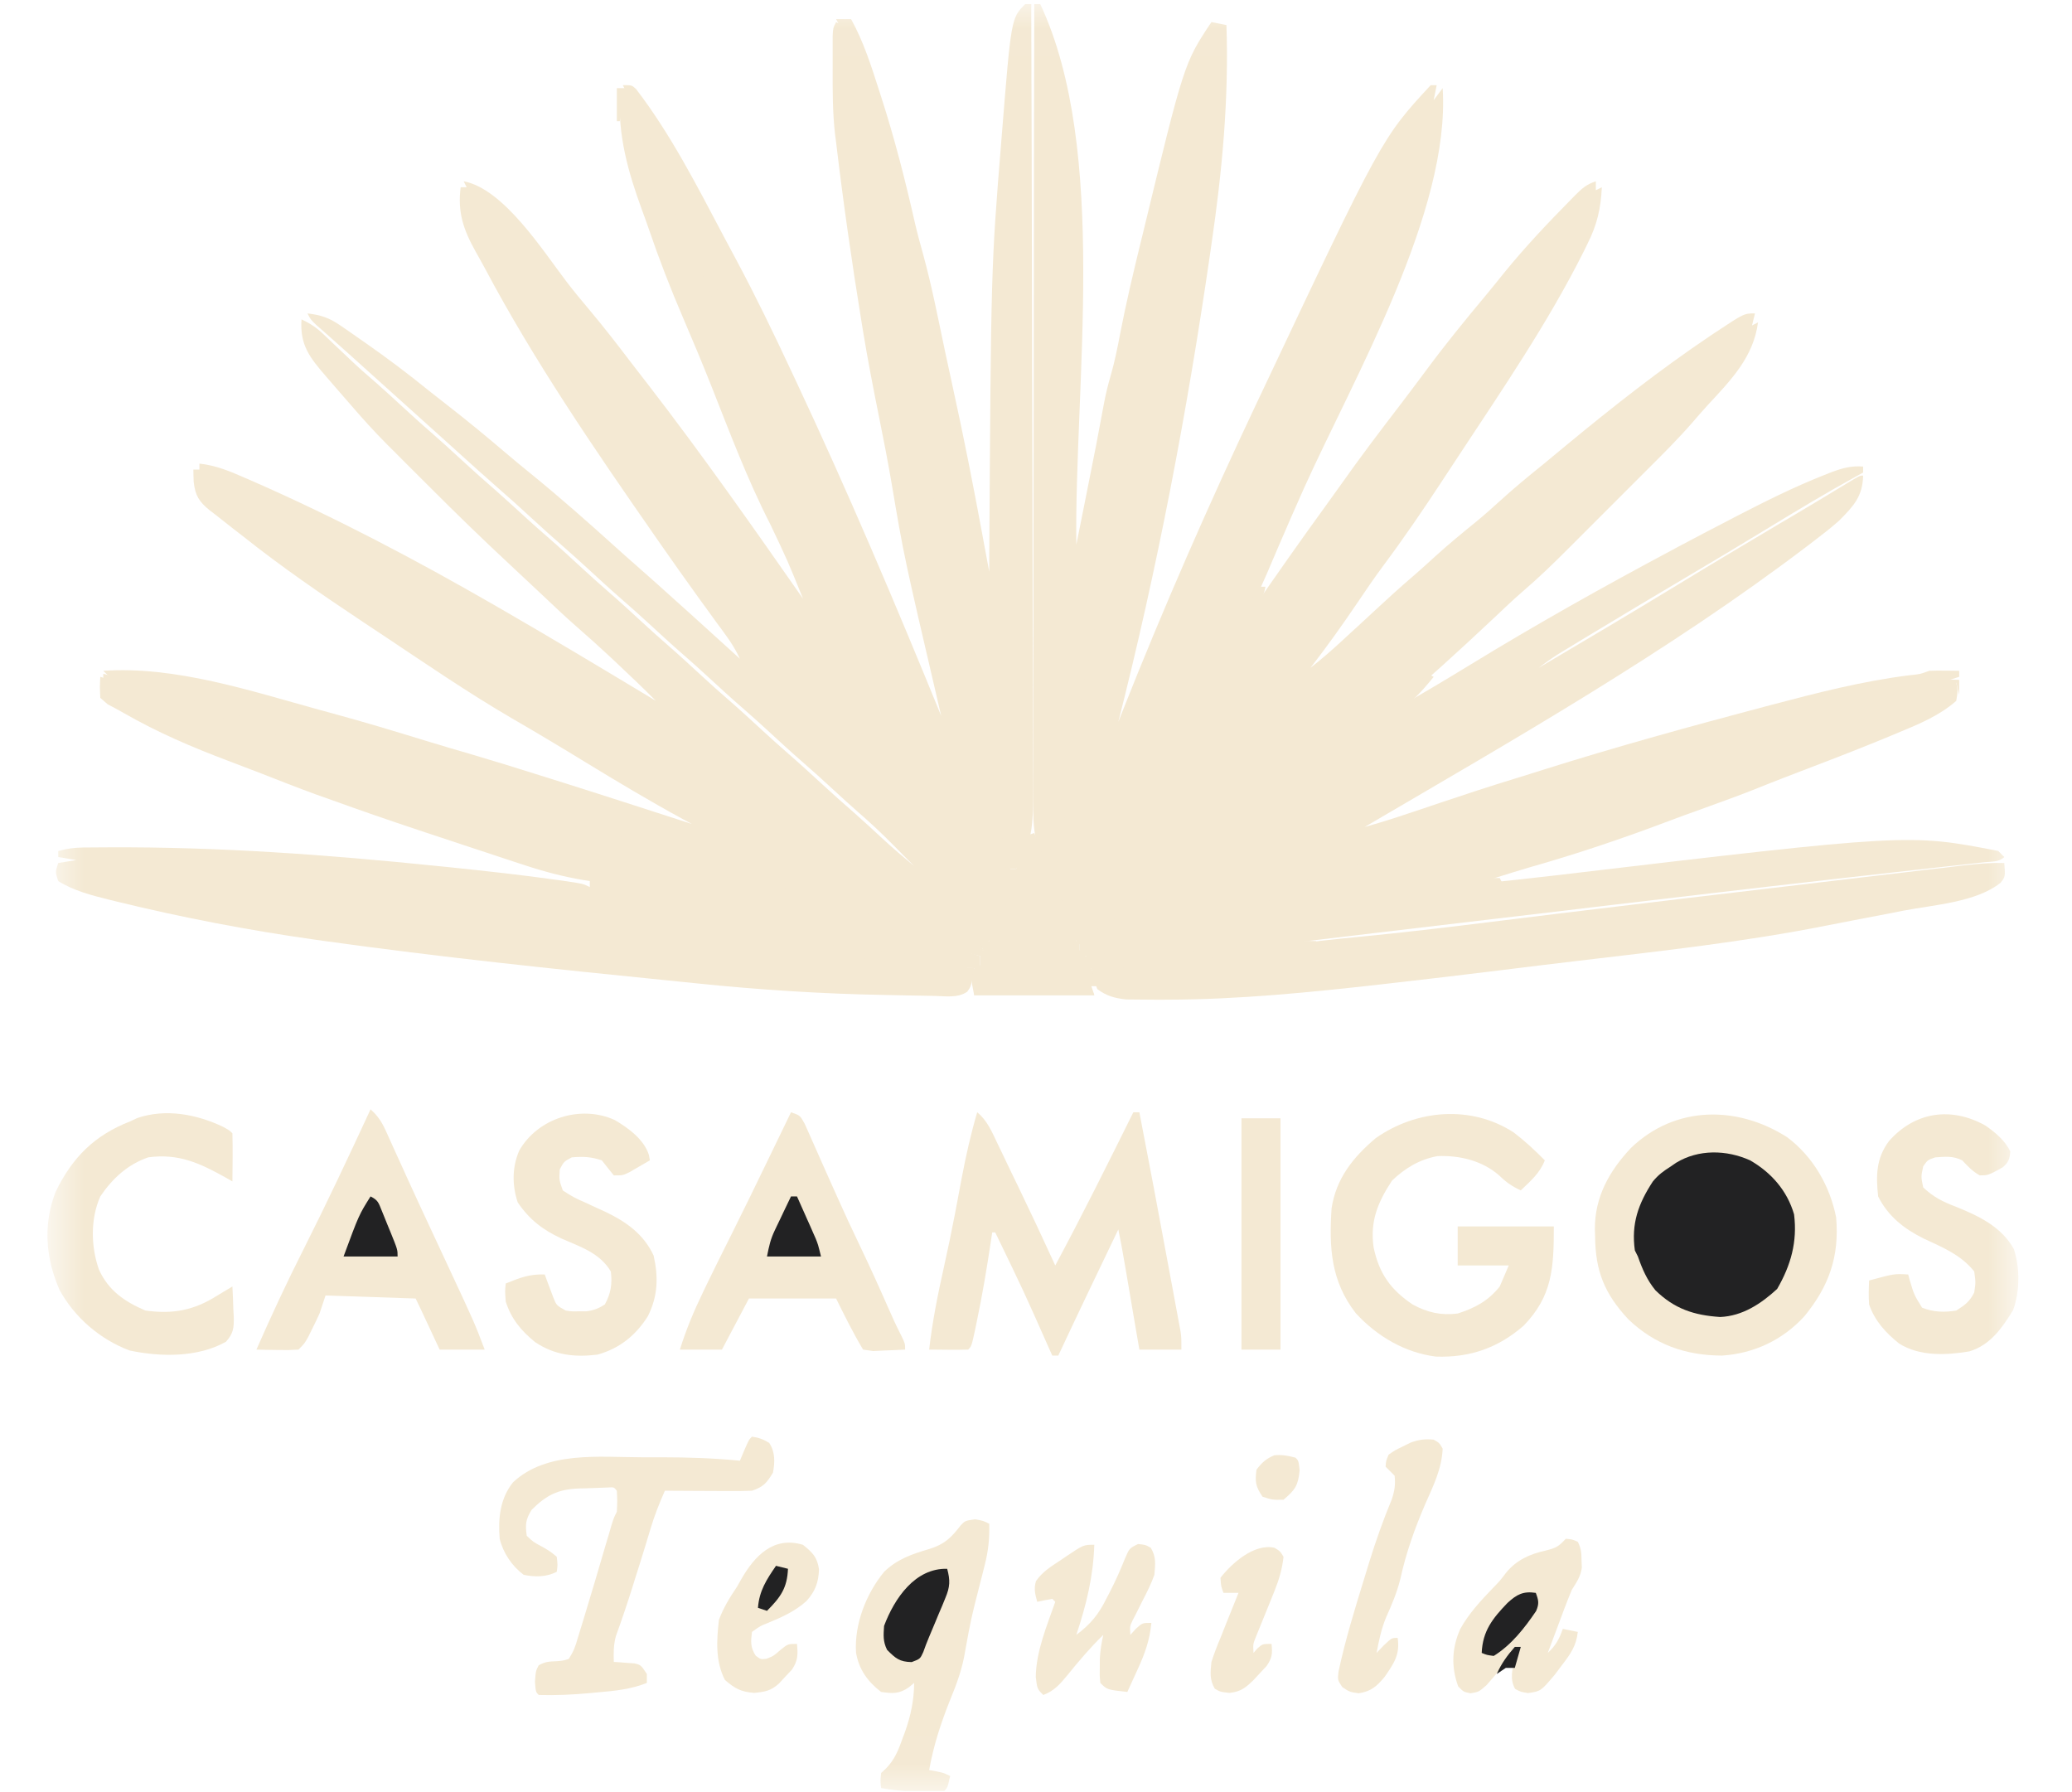 <svg width="37" height="32" viewBox="0 0 37 32" fill="none" xmlns="http://www.w3.org/2000/svg">
<g clip-path="url(#clip0_5034_7509)">
<mask id="mask0_5034_7509" style="mask-type:luminance" maskUnits="userSpaceOnUse" x="0" y="0" width="37" height="32">
<path d="M36.005 0.019H0.879V31.981H36.005V0.019Z" fill="white"/>
</mask>
<g mask="url(#mask0_5034_7509)">
<path d="M18.469 0.073C18.504 0.073 18.54 0.073 18.576 0.073C19.803 2.69 19.182 6.88 19.22 9.726C19.27 9.474 19.321 9.222 19.371 8.971C19.388 8.886 19.405 8.8 19.422 8.715C19.526 8.201 19.626 7.687 19.72 7.171C19.751 7.014 19.788 6.862 19.833 6.709C19.905 6.459 19.956 6.207 20.004 5.952C20.109 5.407 20.238 4.868 20.369 4.329C20.379 4.288 20.389 4.246 20.4 4.204C21.145 1.126 21.145 1.126 21.633 0.394C21.766 0.421 21.765 0.421 21.901 0.448C21.945 1.776 21.825 3.05 21.633 4.363C21.622 4.435 21.612 4.507 21.602 4.579C21.197 7.365 20.664 10.161 19.97 12.89C19.994 12.828 20.019 12.767 20.043 12.704C20.779 10.845 21.583 9.012 22.437 7.205C22.463 7.151 22.488 7.097 22.515 7.041C24.677 2.463 24.677 2.463 25.548 1.521C25.583 1.521 25.618 1.521 25.655 1.521C25.637 1.609 25.619 1.698 25.601 1.789C25.654 1.718 25.707 1.647 25.762 1.574C25.902 3.771 24.182 6.732 23.29 8.707C23.208 8.889 23.127 9.073 23.047 9.256C23.032 9.291 23.017 9.327 23.001 9.363C22.875 9.651 22.751 9.941 22.628 10.231C22.514 10.493 22.395 10.753 22.276 11.013C22.299 10.98 22.321 10.948 22.344 10.915C22.782 10.282 23.222 9.653 23.674 9.031C23.772 8.897 23.868 8.762 23.964 8.627C24.302 8.147 24.657 7.681 25.014 7.215C25.17 7.011 25.324 6.805 25.477 6.599C25.815 6.142 26.173 5.704 26.537 5.268C26.65 5.132 26.761 4.994 26.872 4.856C27.238 4.407 27.635 3.987 28.041 3.575C28.068 3.547 28.095 3.52 28.123 3.491C28.248 3.366 28.328 3.293 28.497 3.237C28.497 3.29 28.497 3.343 28.497 3.397C28.532 3.38 28.568 3.362 28.604 3.344C28.587 3.72 28.519 4.014 28.35 4.349C28.328 4.393 28.307 4.436 28.286 4.48C27.648 5.756 26.831 6.949 26.047 8.139C25.946 8.292 25.846 8.445 25.745 8.598C25.412 9.105 25.072 9.604 24.709 10.091C24.541 10.317 24.384 10.548 24.227 10.781C23.963 11.171 23.69 11.552 23.402 11.924C23.599 11.77 23.785 11.608 23.969 11.438C24.026 11.386 24.082 11.334 24.139 11.281C24.183 11.241 24.183 11.241 24.227 11.201C24.932 10.549 24.932 10.549 25.28 10.248C25.404 10.14 25.524 10.03 25.645 9.92C25.879 9.708 26.122 9.509 26.367 9.31C26.509 9.193 26.645 9.072 26.781 8.948C27.03 8.721 27.288 8.508 27.55 8.297C27.69 8.183 27.828 8.067 27.967 7.952C28.798 7.265 29.643 6.6 30.538 5.998C30.571 5.976 30.603 5.955 30.637 5.932C31.143 5.596 31.143 5.596 31.339 5.596C31.322 5.667 31.304 5.738 31.286 5.811C31.321 5.793 31.357 5.775 31.393 5.757C31.312 6.375 30.913 6.783 30.501 7.227C30.403 7.335 30.308 7.443 30.213 7.554C29.967 7.836 29.703 8.099 29.438 8.363C29.384 8.417 29.33 8.471 29.276 8.525C29.164 8.637 29.052 8.749 28.94 8.861C28.797 9.003 28.655 9.146 28.513 9.288C28.402 9.399 28.291 9.51 28.18 9.621C28.128 9.673 28.075 9.726 28.023 9.778C27.755 10.047 27.485 10.31 27.197 10.556C27.022 10.707 26.855 10.867 26.687 11.026C26.069 11.608 25.442 12.177 24.797 12.729C25.287 12.452 25.771 12.166 26.252 11.871C27.425 11.153 28.624 10.48 29.838 9.833C29.883 9.809 29.927 9.785 29.973 9.76C30.267 9.604 30.561 9.449 30.857 9.297C30.927 9.26 30.927 9.26 31 9.222C31.517 8.955 32.034 8.696 32.576 8.482C32.615 8.466 32.655 8.451 32.695 8.435C32.893 8.36 33.058 8.313 33.27 8.331C33.27 8.367 33.27 8.402 33.27 8.438C33.225 8.463 33.181 8.487 33.135 8.512C32.621 8.795 32.12 9.096 31.619 9.402C31.099 9.719 30.577 10.032 30.052 10.342C29.516 10.66 28.982 10.978 28.449 11.301C28.383 11.341 28.318 11.38 28.252 11.42C28.162 11.475 28.072 11.529 27.982 11.584C27.931 11.615 27.88 11.646 27.828 11.678C27.706 11.755 27.592 11.836 27.478 11.924C28.303 11.437 29.127 10.948 29.945 10.45C30.563 10.073 31.185 9.702 31.807 9.333C31.841 9.313 31.875 9.293 31.91 9.273C31.977 9.233 32.043 9.194 32.11 9.154C32.287 9.049 32.464 8.944 32.64 8.837C32.677 8.815 32.714 8.793 32.752 8.769C32.824 8.726 32.895 8.683 32.967 8.639C33.21 8.492 33.21 8.492 33.27 8.492C33.262 8.866 33.098 9.037 32.841 9.297C32.697 9.425 32.546 9.542 32.392 9.659C32.349 9.691 32.307 9.723 32.264 9.757C29.782 11.641 27.052 13.194 24.368 14.767C24.629 14.694 24.886 14.614 25.142 14.527C25.198 14.509 25.198 14.509 25.255 14.49C25.412 14.437 25.568 14.384 25.725 14.332C26.17 14.182 26.615 14.036 27.064 13.899C27.236 13.847 27.407 13.792 27.579 13.738C28.875 13.33 30.187 12.969 31.5 12.621C31.556 12.607 31.556 12.607 31.614 12.591C32.436 12.374 33.253 12.162 34.099 12.057C34.287 12.038 34.287 12.038 34.45 11.978C34.542 11.974 34.635 11.973 34.728 11.975C34.776 11.975 34.825 11.976 34.874 11.976C34.93 11.977 34.93 11.977 34.986 11.978C34.986 12.013 34.986 12.049 34.986 12.085C33.934 12.426 32.881 12.763 31.826 13.098C31.719 13.132 31.611 13.166 31.503 13.2C30.412 13.546 29.321 13.891 28.229 14.236C27.219 14.555 26.209 14.875 25.199 15.195C24.074 15.553 22.949 15.909 21.824 16.265C21.728 16.295 21.728 16.295 21.631 16.326C21.569 16.345 21.507 16.365 21.444 16.385C21.384 16.404 21.324 16.423 21.262 16.442C21.147 16.478 21.032 16.515 20.917 16.551C20.674 16.627 20.431 16.704 20.189 16.784C20.13 16.803 20.13 16.803 20.069 16.822C19.968 16.855 19.867 16.888 19.766 16.922C19.594 16.965 19.449 16.974 19.273 16.965C19.273 16.93 19.273 16.895 19.273 16.858C19.379 16.786 19.485 16.721 19.596 16.657C19.63 16.637 19.664 16.617 19.699 16.596C19.773 16.553 19.847 16.51 19.921 16.467C20.078 16.375 20.236 16.282 20.393 16.19C20.474 16.142 20.555 16.095 20.636 16.047C21.008 15.829 21.378 15.605 21.747 15.38C22.293 15.047 22.84 14.717 23.389 14.388C23.425 14.366 23.461 14.345 23.498 14.322C23.699 14.202 23.899 14.082 24.1 13.962C23.628 14.214 23.168 14.483 22.709 14.757C22.633 14.801 22.558 14.846 22.482 14.891C21.985 15.187 21.49 15.485 20.996 15.786C20.965 15.804 20.934 15.823 20.902 15.842C20.597 16.028 20.292 16.214 19.988 16.402C19.942 16.43 19.897 16.458 19.85 16.487C19.768 16.538 19.685 16.59 19.603 16.641C19.339 16.804 19.339 16.804 19.22 16.804C19.145 16.648 19.073 16.49 19.002 16.332C18.981 16.288 18.96 16.244 18.938 16.2C18.779 15.839 18.774 15.58 18.844 15.195C18.854 15.141 18.854 15.141 18.864 15.085C18.916 14.801 18.973 14.518 19.031 14.235C19.066 14.065 19.101 13.894 19.135 13.723C19.188 13.466 19.24 13.209 19.292 12.951C19.435 12.246 19.576 11.541 19.717 10.836C19.769 10.577 19.821 10.317 19.873 10.058C20.045 9.199 20.215 8.34 20.381 7.48C20.484 6.943 20.59 6.406 20.697 5.869C20.726 5.725 20.754 5.582 20.783 5.438C20.939 4.654 20.939 4.654 21.016 4.267C21.064 4.023 21.113 3.78 21.161 3.537C21.179 3.445 21.197 3.354 21.216 3.262C21.241 3.136 21.266 3.009 21.291 2.883C21.299 2.845 21.306 2.808 21.314 2.77C21.348 2.598 21.365 2.447 21.365 2.271C21.353 2.33 21.353 2.33 21.341 2.389C21.092 3.651 20.843 4.914 20.594 6.176C20.584 6.224 20.575 6.272 20.565 6.321C20.082 8.767 19.599 11.212 19.116 13.657C19.101 13.734 19.101 13.734 19.085 13.812C18.969 14.398 18.853 14.985 18.737 15.571C18.472 15.174 18.446 14.772 18.449 14.305C18.449 14.244 18.449 14.183 18.449 14.12C18.449 13.917 18.45 13.713 18.451 13.509C18.451 13.363 18.451 13.216 18.451 13.07C18.45 12.755 18.451 12.44 18.452 12.125C18.453 11.67 18.453 11.215 18.454 10.76C18.454 10.021 18.455 9.283 18.457 8.544C18.458 7.827 18.459 7.11 18.46 6.393C18.46 6.349 18.46 6.304 18.46 6.259C18.46 6.037 18.46 5.815 18.461 5.593C18.462 3.753 18.465 1.913 18.469 0.073Z" fill="#F4E9D3"/>
<path d="M14.93 0.394C14.983 0.421 14.983 0.421 15.037 0.448C15.069 0.553 15.069 0.553 15.097 0.694C15.113 0.774 15.113 0.774 15.129 0.856C15.141 0.915 15.152 0.974 15.164 1.034C15.176 1.096 15.188 1.158 15.201 1.222C15.234 1.393 15.268 1.564 15.301 1.735C15.336 1.915 15.372 2.096 15.407 2.276C15.452 2.503 15.497 2.731 15.541 2.958C15.648 3.504 15.757 4.05 15.867 4.595C15.882 4.672 15.898 4.749 15.913 4.826C15.973 5.122 16.032 5.419 16.092 5.715C16.218 6.34 16.343 6.964 16.46 7.591C16.467 7.628 16.474 7.664 16.481 7.703C16.514 7.878 16.546 8.053 16.578 8.228C16.676 8.761 16.787 9.291 16.898 9.821C17.066 10.625 17.227 11.43 17.388 12.235C17.447 12.529 17.506 12.823 17.566 13.117C17.624 13.406 17.682 13.694 17.74 13.983C17.762 14.092 17.784 14.201 17.806 14.309C18.124 15.866 18.124 15.866 17.825 16.476C17.796 16.539 17.766 16.602 17.735 16.666C17.712 16.712 17.689 16.757 17.665 16.804C17.611 16.804 17.558 16.804 17.504 16.804C17.521 16.857 17.539 16.91 17.557 16.965C17.218 16.931 16.91 16.832 16.587 16.725C16.466 16.686 16.345 16.646 16.225 16.607C16.162 16.587 16.099 16.566 16.034 16.545C15.716 16.442 15.397 16.341 15.079 16.24C14.945 16.198 14.811 16.155 14.677 16.112C14.573 16.079 14.47 16.047 14.366 16.014C14.258 15.979 14.149 15.945 14.041 15.91C12.546 15.436 11.052 14.964 9.556 14.492C8.936 14.296 8.317 14.101 7.697 13.904C7.635 13.885 7.573 13.865 7.509 13.845C7.207 13.749 6.905 13.654 6.603 13.558C6.423 13.501 6.243 13.444 6.063 13.387C6.027 13.375 5.991 13.364 5.953 13.352C5.461 13.196 4.969 13.041 4.476 12.886C4.214 12.804 3.952 12.722 3.69 12.639C3.475 12.572 3.261 12.505 3.046 12.438C2.881 12.386 2.717 12.334 2.553 12.283C2.493 12.264 2.434 12.246 2.372 12.227C2.318 12.209 2.264 12.192 2.208 12.175C2.161 12.16 2.114 12.145 2.065 12.13C1.952 12.085 1.952 12.085 1.844 11.978C3.131 11.889 4.477 12.337 5.706 12.675C5.779 12.695 5.853 12.715 5.926 12.735C6.49 12.888 7.048 13.056 7.606 13.228C7.865 13.307 8.124 13.384 8.384 13.459C8.779 13.575 9.171 13.696 9.564 13.82C9.674 13.855 9.785 13.89 9.896 13.924C10.717 14.182 11.536 14.448 12.355 14.713C12.303 14.685 12.251 14.657 12.197 14.628C11.607 14.306 11.031 13.962 10.458 13.612C10.019 13.343 9.578 13.079 9.132 12.821C8.36 12.37 7.62 11.863 6.876 11.367C6.741 11.277 6.606 11.187 6.471 11.098C5.747 10.616 5.03 10.125 4.349 9.583C4.285 9.533 4.22 9.482 4.155 9.433C4.05 9.352 3.946 9.269 3.842 9.186C3.809 9.161 3.777 9.137 3.743 9.111C3.555 8.957 3.487 8.852 3.459 8.606C3.456 8.532 3.453 8.459 3.453 8.385C3.489 8.385 3.524 8.385 3.561 8.385C3.561 8.349 3.561 8.314 3.561 8.278C3.86 8.31 4.109 8.416 4.382 8.536C4.431 8.557 4.479 8.578 4.53 8.6C6.003 9.247 7.423 9.995 8.816 10.798C8.867 10.827 8.917 10.856 8.969 10.886C9.89 11.418 10.801 11.965 11.712 12.514C11.487 12.288 11.257 12.068 11.025 11.851C10.989 11.816 10.953 11.782 10.915 11.747C10.701 11.547 10.483 11.351 10.262 11.159C10.089 11.007 9.922 10.849 9.755 10.691C9.688 10.628 9.622 10.566 9.555 10.503C9.517 10.467 9.479 10.431 9.439 10.394C9.331 10.292 9.221 10.19 9.112 10.088C8.604 9.616 8.108 9.133 7.618 8.641C7.497 8.521 7.377 8.401 7.257 8.281C7.179 8.203 7.101 8.125 7.023 8.046C6.987 8.011 6.952 7.976 6.916 7.94C6.681 7.704 6.459 7.458 6.242 7.205C6.185 7.14 6.129 7.075 6.072 7.01C6.018 6.948 5.964 6.885 5.91 6.823C5.883 6.792 5.856 6.761 5.828 6.728C5.533 6.387 5.352 6.164 5.384 5.703C5.541 5.775 5.656 5.853 5.78 5.972C5.814 6.004 5.847 6.035 5.881 6.068C5.916 6.101 5.951 6.135 5.987 6.169C6.06 6.238 6.133 6.307 6.205 6.375C6.24 6.408 6.274 6.441 6.31 6.474C6.445 6.601 6.584 6.721 6.724 6.842C6.869 6.969 7.011 7.101 7.154 7.232C7.331 7.395 7.508 7.557 7.69 7.714C7.872 7.872 8.049 8.034 8.226 8.197C8.437 8.391 8.65 8.583 8.867 8.77C9.055 8.936 9.239 9.106 9.425 9.275C9.541 9.381 9.659 9.485 9.778 9.588C9.99 9.772 10.196 9.962 10.402 10.152C10.551 10.289 10.701 10.424 10.854 10.557C11.065 10.739 11.27 10.928 11.475 11.117C11.624 11.254 11.774 11.389 11.927 11.522C12.137 11.705 12.342 11.894 12.547 12.083C12.696 12.22 12.846 12.355 12.999 12.487C13.21 12.67 13.415 12.859 13.62 13.048C13.769 13.185 13.919 13.32 14.072 13.453C14.282 13.635 14.487 13.824 14.693 14.013C14.874 14.18 15.058 14.343 15.244 14.505C15.421 14.661 15.594 14.821 15.767 14.981C15.948 15.148 16.134 15.307 16.324 15.464C16.263 15.403 16.203 15.343 16.142 15.282C16.08 15.22 16.019 15.158 15.957 15.095C15.752 14.887 15.541 14.688 15.319 14.497C15.169 14.366 15.023 14.231 14.876 14.096C14.699 13.933 14.521 13.771 14.34 13.614C14.129 13.431 13.924 13.242 13.719 13.053C13.57 12.916 13.42 12.781 13.267 12.648C13.056 12.466 12.851 12.277 12.646 12.088C12.497 11.951 12.347 11.815 12.194 11.683C11.984 11.5 11.779 11.311 11.574 11.122C11.425 10.985 11.275 10.85 11.122 10.718C10.911 10.535 10.706 10.346 10.501 10.157C10.352 10.02 10.202 9.885 10.05 9.752C9.868 9.595 9.69 9.433 9.513 9.27C9.301 9.074 9.087 8.881 8.869 8.692C8.652 8.503 8.44 8.309 8.226 8.117C8.137 8.036 8.047 7.956 7.958 7.875C6.349 6.427 6.349 6.427 6.217 6.308C6.122 6.223 6.026 6.137 5.93 6.052C5.881 6.009 5.833 5.966 5.783 5.921C5.738 5.882 5.694 5.843 5.648 5.803C5.545 5.703 5.545 5.703 5.491 5.596C5.728 5.624 5.88 5.675 6.076 5.81C6.124 5.843 6.173 5.876 6.223 5.911C6.273 5.946 6.324 5.982 6.376 6.018C6.455 6.073 6.455 6.073 6.535 6.129C6.92 6.398 7.292 6.678 7.656 6.974C7.779 7.072 7.903 7.169 8.027 7.265C8.367 7.53 8.699 7.804 9.027 8.084C9.176 8.211 9.327 8.335 9.48 8.459C10.001 8.883 10.506 9.329 11.005 9.78C11.114 9.879 11.225 9.977 11.336 10.074C11.589 10.294 11.838 10.52 12.087 10.744C12.176 10.824 12.264 10.903 12.352 10.982C12.64 11.242 12.927 11.502 13.213 11.763C13.143 11.614 13.064 11.482 12.966 11.349C12.938 11.311 12.91 11.272 12.882 11.233C12.852 11.192 12.822 11.152 12.791 11.11C12.728 11.022 12.664 10.935 12.601 10.847C12.568 10.803 12.536 10.759 12.503 10.713C12.254 10.369 12.009 10.021 11.765 9.672C11.727 9.617 11.727 9.617 11.688 9.561C10.617 8.022 9.539 6.448 8.659 4.791C8.603 4.686 8.544 4.583 8.486 4.479C8.273 4.094 8.169 3.786 8.226 3.344C8.262 3.344 8.297 3.344 8.333 3.344C8.316 3.308 8.298 3.273 8.28 3.237C8.999 3.372 9.701 4.488 10.126 5.042C10.258 5.214 10.396 5.38 10.536 5.546C10.79 5.849 11.031 6.16 11.27 6.475C11.377 6.614 11.484 6.752 11.591 6.89C12.546 8.128 13.445 9.409 14.34 10.691C14.066 10.015 14.066 10.015 13.753 9.357C13.344 8.558 13.027 7.711 12.697 6.878C12.535 6.471 12.366 6.067 12.193 5.664C11.972 5.149 11.771 4.631 11.59 4.101C11.55 3.984 11.508 3.868 11.465 3.752C11.212 3.059 11.035 2.429 11.068 1.681C11.193 1.836 11.279 1.989 11.361 2.17C11.385 2.223 11.409 2.276 11.434 2.331C11.459 2.388 11.485 2.444 11.511 2.503C11.564 2.621 11.618 2.739 11.671 2.857C11.697 2.913 11.723 2.97 11.749 3.029C11.831 3.209 11.915 3.389 12 3.568C12.439 4.505 12.856 5.452 13.267 6.401C13.149 5.995 12.974 5.625 12.792 5.246C12.561 4.765 12.346 4.275 12.131 3.786C12.106 3.729 12.08 3.671 12.055 3.612C11.925 3.317 11.796 3.022 11.667 2.726C11.643 2.67 11.619 2.614 11.594 2.557C11.549 2.452 11.503 2.346 11.458 2.241C11.352 1.997 11.244 1.757 11.122 1.52C11.283 1.52 11.283 1.52 11.36 1.592C11.976 2.396 12.44 3.306 12.912 4.199C12.989 4.344 13.067 4.49 13.145 4.635C13.493 5.285 13.813 5.947 14.125 6.615C14.158 6.684 14.19 6.753 14.222 6.821C15.142 8.782 15.989 10.777 16.807 12.782C16.787 12.697 16.787 12.697 16.767 12.611C16.14 9.925 16.14 9.925 15.923 8.638C15.857 8.251 15.782 7.865 15.704 7.48C15.599 6.96 15.498 6.441 15.412 5.918C15.403 5.859 15.393 5.8 15.383 5.739C15.21 4.675 15.057 3.61 14.93 2.539C14.921 2.471 14.921 2.471 14.912 2.401C14.867 2.009 14.868 1.619 14.869 1.226C14.869 1.157 14.869 1.089 14.869 1.019C14.869 0.921 14.869 0.921 14.869 0.822C14.869 0.763 14.869 0.704 14.869 0.643C14.876 0.502 14.876 0.502 14.93 0.394Z" fill="#F4E9D3"/>
<path d="M1.791 12.085C3.028 12.464 4.263 12.851 5.494 13.248C6.515 13.578 7.538 13.905 8.561 14.227C8.624 14.247 8.687 14.267 8.751 14.287C9.007 14.368 9.263 14.448 9.519 14.529C10.38 14.8 11.24 15.073 12.101 15.346C12.234 15.388 12.368 15.43 12.502 15.473C12.568 15.494 12.634 15.515 12.703 15.536C13.166 15.683 13.63 15.83 14.094 15.976C14.313 16.046 14.532 16.115 14.752 16.184C14.926 16.239 15.1 16.294 15.274 16.349C16.019 16.585 16.763 16.822 17.503 17.073C17.503 17.126 17.503 17.179 17.503 17.233C16.95 17.181 16.397 17.124 15.845 17.057C15.796 17.051 15.748 17.045 15.698 17.039C15.501 17.015 15.303 16.991 15.106 16.967C14.959 16.949 14.812 16.931 14.665 16.913C14.621 16.907 14.576 16.902 14.531 16.896C14.489 16.891 14.448 16.886 14.405 16.881C14.369 16.877 14.333 16.872 14.296 16.868C14.15 16.856 14.003 16.858 13.857 16.858C15.609 17.07 15.609 17.07 17.396 17.287C17.343 17.609 17.343 17.609 17.272 17.708C17.104 17.823 16.892 17.788 16.696 17.783C16.622 17.782 16.622 17.782 16.546 17.78C16.43 17.778 16.314 17.776 16.198 17.774C16.067 17.771 15.936 17.769 15.805 17.766C14.674 17.746 13.558 17.674 12.433 17.558C12.267 17.541 12.1 17.524 11.933 17.507C9.89 17.303 7.846 17.088 5.813 16.805C5.754 16.796 5.696 16.788 5.635 16.78C4.445 16.612 3.264 16.386 2.096 16.101C2.044 16.088 1.993 16.076 1.941 16.063C1.633 15.986 1.31 15.903 1.04 15.732C0.986 15.571 0.986 15.571 1.04 15.41C1.199 15.384 1.199 15.384 1.361 15.357C1.255 15.339 1.149 15.321 1.04 15.303C1.04 15.268 1.04 15.232 1.04 15.196C1.191 15.153 1.326 15.135 1.483 15.133C1.551 15.133 1.551 15.133 1.62 15.132C1.669 15.132 1.718 15.131 1.769 15.131C1.846 15.131 1.846 15.131 1.926 15.13C3.906 15.119 5.848 15.262 7.817 15.464C7.883 15.47 7.948 15.477 8.016 15.484C8.661 15.551 9.305 15.621 9.947 15.712C10.018 15.722 10.018 15.722 10.09 15.732C10.411 15.779 10.411 15.779 10.532 15.839C10.532 15.804 10.532 15.768 10.532 15.732C10.496 15.726 10.46 15.721 10.423 15.715C10.055 15.653 9.709 15.561 9.355 15.444C9.299 15.425 9.244 15.407 9.186 15.389C9.027 15.336 8.868 15.284 8.709 15.231C8.594 15.193 8.478 15.155 8.363 15.117C8.108 15.033 7.854 14.948 7.599 14.864C7.558 14.85 7.518 14.837 7.476 14.823C6.955 14.65 6.436 14.471 5.92 14.284C5.826 14.251 5.732 14.217 5.638 14.184C5.302 14.061 4.97 13.931 4.637 13.8C4.446 13.726 4.255 13.653 4.064 13.581C3.424 13.34 2.808 13.075 2.214 12.734C2.119 12.679 2.021 12.627 1.923 12.576C1.879 12.538 1.836 12.5 1.791 12.461C1.782 12.266 1.782 12.266 1.791 12.085Z" fill="#F4E9D3"/>
<path d="M34.933 12.192C34.963 12.333 34.963 12.333 34.933 12.514C34.641 12.773 34.273 12.927 33.917 13.074C33.868 13.094 33.82 13.115 33.769 13.136C33.302 13.33 32.831 13.514 32.358 13.694C32.233 13.742 32.108 13.79 31.983 13.838C31.933 13.857 31.884 13.876 31.832 13.896C31.691 13.95 31.551 14.007 31.41 14.063C31.119 14.18 30.824 14.288 30.529 14.394C30.428 14.431 30.327 14.467 30.226 14.504C30.178 14.521 30.13 14.538 30.08 14.556C29.965 14.598 29.85 14.641 29.736 14.684C28.941 14.984 28.135 15.254 27.318 15.486C27.119 15.544 26.922 15.606 26.724 15.668C26.687 15.68 26.649 15.692 26.611 15.704C26.525 15.731 26.438 15.758 26.352 15.785C26.826 15.737 27.3 15.687 27.774 15.631C34.087 14.884 34.087 14.884 35.683 15.195C35.719 15.231 35.754 15.266 35.791 15.303C35.697 15.396 35.563 15.382 35.436 15.396C35.37 15.403 35.304 15.411 35.236 15.418C35.2 15.422 35.163 15.426 35.126 15.43C35.01 15.443 34.893 15.456 34.776 15.469C34.604 15.489 34.432 15.508 34.259 15.527C33.782 15.58 33.304 15.634 32.827 15.688C32.775 15.694 32.724 15.7 32.671 15.706C31.247 15.867 29.823 16.036 28.4 16.204C28.273 16.219 28.146 16.234 28.019 16.25C27.536 16.307 27.053 16.364 26.57 16.421C25.913 16.499 25.256 16.577 24.599 16.654C24.094 16.713 23.59 16.773 23.085 16.834C23.032 16.84 22.979 16.846 22.924 16.853C22.703 16.88 22.481 16.906 22.26 16.933C21.893 16.977 21.526 17.021 21.16 17.064C21.035 17.079 20.911 17.094 20.787 17.109C20.604 17.131 20.421 17.152 20.238 17.174C20.183 17.181 20.127 17.188 20.07 17.195C19.993 17.203 19.993 17.203 19.914 17.212C19.846 17.221 19.846 17.221 19.778 17.229C19.637 17.234 19.517 17.212 19.381 17.18C19.381 17.144 19.381 17.109 19.381 17.072C21.309 16.455 23.238 15.839 25.17 15.23C26.074 14.945 26.977 14.659 27.881 14.371C29.143 13.97 30.406 13.57 31.669 13.172C31.792 13.133 31.915 13.095 32.037 13.056C32.126 13.028 32.126 13.028 32.217 12.999C32.602 12.878 32.987 12.755 33.372 12.633C33.515 12.587 33.657 12.542 33.8 12.496C33.93 12.455 34.059 12.413 34.189 12.372C34.265 12.348 34.341 12.323 34.418 12.299C34.483 12.278 34.548 12.258 34.615 12.236C34.772 12.192 34.772 12.192 34.933 12.192Z" fill="#F4E9D3"/>
<path d="M18.308 0.073C18.343 0.073 18.379 0.073 18.415 0.073C18.421 1.932 18.426 3.791 18.429 5.65C18.429 5.87 18.43 6.09 18.43 6.309C18.43 6.353 18.43 6.397 18.43 6.442C18.431 7.149 18.433 7.856 18.436 8.564C18.438 9.29 18.44 10.016 18.44 10.743C18.441 11.191 18.442 11.638 18.444 12.086C18.445 12.394 18.446 12.701 18.446 13.009C18.445 13.186 18.446 13.363 18.447 13.54C18.457 14.905 18.457 14.905 18.147 15.517C18.112 15.517 18.076 15.517 18.04 15.517C18.029 15.46 18.019 15.402 18.008 15.343C17.752 13.95 17.484 12.56 17.204 11.172C17.094 10.624 16.984 10.076 16.874 9.528C16.863 9.471 16.851 9.414 16.839 9.356C16.512 7.722 16.192 6.086 15.873 4.451C15.83 4.232 15.787 4.014 15.744 3.795C15.734 3.743 15.724 3.691 15.713 3.638C15.518 2.64 15.321 1.642 15.116 0.646C15.09 0.502 15.09 0.502 15.09 0.341C15.126 0.341 15.161 0.341 15.198 0.341C15.421 0.745 15.557 1.174 15.697 1.611C15.71 1.651 15.723 1.691 15.736 1.732C15.977 2.478 16.168 3.229 16.341 3.994C16.385 4.182 16.436 4.368 16.488 4.554C16.642 5.118 16.753 5.694 16.874 6.266C16.922 6.493 16.971 6.719 17.021 6.945C17.209 7.8 17.378 8.658 17.537 9.519C17.549 9.585 17.562 9.652 17.574 9.72C17.604 9.883 17.634 10.046 17.665 10.208C17.665 10.154 17.665 10.1 17.665 10.044C17.697 4.786 17.697 4.786 17.879 2.539C17.884 2.477 17.884 2.477 17.889 2.414C18.057 0.323 18.057 0.323 18.308 0.073Z" fill="#F4E9D3"/>
<path d="M31.912 20.305C32.372 20.647 32.679 21.177 32.788 21.738C32.849 22.435 32.66 22.968 32.221 23.503C31.834 23.927 31.321 24.168 30.75 24.205C30.099 24.203 29.549 24.009 29.076 23.556C28.649 23.097 28.488 22.691 28.484 22.073C28.483 22.032 28.482 21.99 28.48 21.948C28.477 21.372 28.738 20.907 29.127 20.495C29.913 19.741 31.019 19.735 31.912 20.305Z" fill="#F4E9D3"/>
<path d="M35.791 15.41C35.81 15.653 35.81 15.653 35.726 15.761C35.291 16.112 34.525 16.157 33.987 16.261C33.891 16.28 33.794 16.299 33.697 16.318C33.502 16.356 33.307 16.393 33.112 16.43C32.948 16.462 32.784 16.494 32.62 16.526C31.153 16.818 29.667 16.98 28.183 17.156C27.725 17.21 27.267 17.266 26.809 17.323C26.156 17.404 25.504 17.481 24.851 17.555C24.793 17.561 24.736 17.568 24.677 17.575C23.398 17.719 22.123 17.848 20.835 17.85C20.767 17.85 20.767 17.85 20.698 17.851C20.572 17.851 20.446 17.85 20.319 17.848C20.249 17.847 20.179 17.847 20.106 17.846C19.895 17.82 19.768 17.787 19.595 17.662C19.521 17.465 19.521 17.465 19.488 17.287C19.538 17.281 19.538 17.281 19.59 17.276C19.948 17.237 20.305 17.198 20.663 17.158C20.796 17.144 20.929 17.129 21.061 17.115C22.003 17.012 22.003 17.012 22.941 16.884C23.386 16.817 23.831 16.77 24.279 16.727C25.045 16.653 25.808 16.563 26.572 16.468C26.994 16.415 27.416 16.364 27.837 16.312C27.907 16.304 27.907 16.304 27.978 16.295C29.378 16.124 30.778 15.959 32.178 15.794C32.433 15.764 32.688 15.733 32.943 15.703C33.291 15.662 33.638 15.621 33.985 15.58C34.115 15.565 34.244 15.55 34.374 15.534C34.552 15.513 34.731 15.492 34.91 15.471C34.962 15.465 35.014 15.459 35.068 15.452C35.31 15.424 35.546 15.402 35.791 15.41Z" fill="#F4E9D3"/>
<path d="M14.93 0.341C14.983 0.341 15.036 0.341 15.091 0.341C15.139 0.563 15.187 0.785 15.235 1.008C15.248 1.068 15.261 1.128 15.274 1.191C15.364 1.606 15.449 2.022 15.532 2.439C15.544 2.497 15.555 2.555 15.567 2.615C15.707 3.314 15.845 4.014 15.983 4.714C16.021 4.909 16.059 5.104 16.098 5.298C16.239 6.015 16.38 6.731 16.521 7.447C16.606 7.877 16.69 8.306 16.775 8.735C16.792 8.82 16.808 8.905 16.825 8.99C17.029 10.024 17.233 11.057 17.439 12.09C17.471 12.249 17.503 12.408 17.534 12.567C17.544 12.617 17.554 12.667 17.564 12.718C17.584 12.815 17.603 12.912 17.622 13.009C17.676 13.28 17.731 13.552 17.785 13.823C17.818 13.986 17.851 14.148 17.883 14.311C17.904 14.418 17.926 14.525 17.948 14.632C18.007 14.931 18.058 15.211 18.04 15.517C18.075 15.517 18.111 15.517 18.147 15.517C18.157 15.475 18.167 15.433 18.177 15.39C18.19 15.336 18.204 15.281 18.218 15.226C18.231 15.171 18.244 15.117 18.257 15.062C18.282 14.995 18.282 14.995 18.308 14.927C18.361 14.91 18.414 14.892 18.469 14.874C18.575 15.139 18.575 15.139 18.683 15.41C18.788 15.071 18.856 14.728 18.925 14.38C18.938 14.315 18.951 14.249 18.964 14.182C19 14.001 19.036 13.821 19.071 13.64C19.11 13.448 19.148 13.255 19.186 13.062C19.252 12.732 19.317 12.401 19.383 12.071C19.451 11.727 19.518 11.384 19.587 11.041C19.932 9.301 20.276 7.561 20.615 5.82C20.639 5.696 20.663 5.572 20.687 5.448C20.787 4.936 20.886 4.424 20.985 3.912C21.024 3.708 21.064 3.504 21.103 3.3C21.121 3.207 21.139 3.114 21.157 3.021C21.181 2.897 21.205 2.772 21.229 2.647C21.243 2.578 21.256 2.509 21.27 2.437C21.311 2.271 21.311 2.271 21.419 2.11C21.426 2.381 21.4 2.632 21.346 2.896C21.338 2.936 21.33 2.975 21.322 3.016C21.296 3.147 21.27 3.278 21.244 3.409C21.225 3.502 21.206 3.595 21.188 3.689C21.138 3.939 21.088 4.19 21.038 4.441C20.985 4.703 20.933 4.966 20.881 5.228C20.766 5.804 20.651 6.379 20.535 6.955C20.492 7.173 20.448 7.39 20.405 7.608C20.397 7.648 20.389 7.687 20.381 7.728C20.365 7.805 20.35 7.882 20.334 7.96C20.248 8.393 20.161 8.826 20.075 9.258C19.855 10.357 19.636 11.456 19.422 12.555C19.398 12.675 19.375 12.794 19.352 12.914C19.34 12.972 19.329 13.029 19.318 13.088C19.255 13.407 19.192 13.726 19.127 14.044C19.09 14.226 19.053 14.407 19.017 14.589C19.001 14.67 18.984 14.751 18.967 14.832C18.847 15.404 18.814 15.802 19.062 16.342C19.22 16.686 19.22 16.686 19.22 16.804C20.047 16.315 20.873 15.826 21.693 15.326C21.753 15.29 21.813 15.254 21.874 15.216C22.135 15.057 22.396 14.899 22.657 14.739C22.845 14.625 23.032 14.511 23.22 14.397C23.292 14.353 23.364 14.309 23.437 14.265C23.536 14.203 23.637 14.143 23.737 14.082C23.794 14.047 23.851 14.012 23.91 13.976C23.955 13.954 24 13.931 24.046 13.908C24.082 13.926 24.117 13.944 24.154 13.962C23.602 14.315 23.041 14.651 22.478 14.984C21.905 15.323 21.334 15.664 20.765 16.01C20.706 16.046 20.647 16.082 20.586 16.119C20.529 16.153 20.473 16.188 20.414 16.223C20.332 16.273 20.332 16.273 20.248 16.324C20.126 16.399 20.005 16.474 19.884 16.55C19.836 16.58 19.836 16.58 19.787 16.611C19.698 16.667 19.609 16.723 19.52 16.779C19.381 16.858 19.381 16.858 19.273 16.858C19.273 16.893 19.273 16.929 19.273 16.965C19.726 16.858 20.169 16.73 20.611 16.588C20.712 16.556 20.813 16.524 20.914 16.491C21.021 16.457 21.128 16.423 21.234 16.389C21.46 16.317 21.685 16.245 21.911 16.173C21.988 16.148 22.066 16.124 22.143 16.099C22.181 16.087 22.22 16.075 22.259 16.062C22.377 16.025 22.494 15.987 22.611 15.95C23.287 15.734 23.962 15.521 24.639 15.307C25.738 14.961 26.836 14.613 27.934 14.264C29.201 13.862 30.467 13.46 31.735 13.061C31.857 13.022 31.98 12.984 32.102 12.945C32.191 12.917 32.191 12.917 32.281 12.889C32.602 12.788 32.922 12.686 33.243 12.583C33.421 12.526 33.598 12.469 33.776 12.412C33.855 12.387 33.934 12.361 34.013 12.335C34.119 12.301 34.224 12.267 34.33 12.234C34.387 12.215 34.445 12.197 34.504 12.178C34.671 12.137 34.816 12.131 34.986 12.139C34.986 12.227 34.986 12.316 34.986 12.407C34.969 12.336 34.951 12.265 34.933 12.192C34.891 12.206 34.849 12.219 34.807 12.233C32.92 12.836 31.033 13.439 29.143 14.035C28.239 14.32 27.336 14.606 26.433 14.893C25.17 15.294 23.907 15.694 22.644 16.093C22.521 16.131 22.399 16.17 22.276 16.209C22.217 16.228 22.158 16.246 22.097 16.265C21.711 16.387 21.326 16.509 20.942 16.632C20.799 16.677 20.656 16.723 20.513 16.768C20.383 16.81 20.254 16.851 20.125 16.893C20.048 16.917 19.972 16.941 19.895 16.966C19.798 16.997 19.798 16.997 19.698 17.029C19.542 17.072 19.542 17.072 19.381 17.072C19.398 17.108 19.416 17.143 19.434 17.18C20.015 17.134 20.593 17.076 21.171 17.006C21.221 17 21.27 16.994 21.32 16.987C21.57 16.957 21.819 16.926 22.069 16.894C22.551 16.834 23.023 16.783 23.51 16.804C23.332 16.908 23.177 16.935 22.974 16.958C22.909 16.966 22.844 16.973 22.777 16.981C22.706 16.989 22.636 16.996 22.564 17.004C22.491 17.012 22.418 17.021 22.345 17.029C22.192 17.046 22.038 17.063 21.885 17.08C21.69 17.101 21.495 17.123 21.3 17.146C21.149 17.163 20.998 17.18 20.846 17.196C20.74 17.208 20.633 17.22 20.527 17.233C20.178 17.27 19.839 17.296 19.488 17.287C19.523 17.393 19.559 17.499 19.595 17.609C19.56 17.609 19.524 17.609 19.488 17.609C19.506 17.662 19.523 17.715 19.542 17.77C18.834 17.77 18.126 17.77 17.396 17.77C17.336 17.468 17.336 17.468 17.396 17.287C17.346 17.285 17.296 17.283 17.244 17.281C16.537 17.248 15.837 17.161 15.134 17.072C15.014 17.058 14.895 17.043 14.775 17.028C14.66 17.014 14.546 17 14.431 16.985C14.378 16.979 14.325 16.972 14.271 16.965C14.025 16.934 13.78 16.901 13.535 16.858C13.535 16.84 13.535 16.823 13.535 16.804C14.006 16.793 14.461 16.827 14.928 16.884C15.031 16.897 15.031 16.897 15.137 16.909C15.281 16.927 15.426 16.944 15.57 16.962C15.755 16.984 15.94 17.006 16.125 17.028C16.303 17.049 16.48 17.071 16.658 17.092C16.757 17.104 16.757 17.104 16.859 17.116C16.92 17.124 16.981 17.131 17.044 17.139C17.098 17.146 17.152 17.152 17.208 17.159C17.343 17.18 17.343 17.18 17.504 17.233C17.504 17.18 17.504 17.127 17.504 17.072C17.45 17.058 17.45 17.058 17.396 17.044C17.03 16.945 16.668 16.837 16.306 16.722C16.248 16.704 16.191 16.686 16.131 16.667C15.941 16.607 15.75 16.546 15.56 16.486C15.424 16.443 15.288 16.4 15.152 16.357C14.72 16.22 14.289 16.083 13.857 15.946C13.822 15.935 13.786 15.924 13.75 15.912C13.116 15.711 12.481 15.51 11.847 15.308C10.882 15.001 9.916 14.696 8.95 14.391C7.51 13.937 6.07 13.48 4.63 13.022C3.998 12.821 3.365 12.621 2.733 12.42C2.686 12.405 2.639 12.39 2.591 12.375C2.342 12.296 2.093 12.217 1.844 12.139C1.844 12.103 1.844 12.068 1.844 12.031C2.279 12.146 2.707 12.275 3.135 12.412C3.237 12.445 3.34 12.478 3.442 12.51C3.55 12.545 3.658 12.579 3.767 12.614C4.108 12.723 4.449 12.831 4.791 12.94C4.868 12.965 4.945 12.989 5.022 13.014C5.881 13.287 6.741 13.557 7.601 13.825C8.186 14.008 8.77 14.194 9.353 14.383C10.123 14.632 10.895 14.875 11.668 15.115C12.041 15.231 12.414 15.347 12.786 15.464C12.823 15.475 12.86 15.487 12.898 15.499C13.627 15.726 14.355 15.957 15.083 16.19C15.906 16.453 16.731 16.711 17.557 16.965C17.522 16.894 17.487 16.824 17.45 16.751C17.521 16.768 17.592 16.786 17.665 16.804C17.669 16.77 17.674 16.736 17.678 16.7C17.714 16.552 17.759 16.458 17.829 16.325C18.125 15.658 17.859 14.83 17.719 14.15C17.696 14.038 17.674 13.926 17.651 13.813C17.592 13.515 17.531 13.217 17.471 12.92C17.408 12.611 17.346 12.302 17.284 11.993C17.199 11.567 17.113 11.14 17.027 10.714C16.869 9.93 16.713 9.146 16.56 8.361C16.525 8.186 16.491 8.01 16.456 7.835C16.354 7.31 16.251 6.785 16.149 6.261C16.14 6.211 16.13 6.16 16.12 6.109C16.075 5.881 16.031 5.654 15.987 5.426C15.889 4.921 15.786 4.417 15.68 3.913C15.591 3.486 15.505 3.058 15.42 2.63C15.407 2.566 15.394 2.502 15.381 2.436C15.329 2.172 15.277 1.909 15.225 1.645C15.186 1.45 15.147 1.254 15.108 1.058C15.09 0.968 15.09 0.968 15.072 0.877C15.061 0.822 15.05 0.767 15.039 0.71C15.025 0.638 15.025 0.638 15.01 0.564C14.988 0.446 14.988 0.446 14.93 0.341Z" fill="#F4E9D3"/>
<path d="M17.45 19.861C17.633 20.01 17.715 20.216 17.815 20.424C17.834 20.463 17.853 20.503 17.873 20.544C17.934 20.672 17.995 20.799 18.056 20.927C18.097 21.011 18.137 21.095 18.178 21.178C18.405 21.649 18.627 22.121 18.844 22.596C19.328 21.694 19.783 20.778 20.238 19.861C20.274 19.861 20.309 19.861 20.346 19.861C20.518 20.75 20.686 21.639 20.85 22.529C20.882 22.702 20.914 22.876 20.947 23.049C20.966 23.156 20.986 23.263 21.006 23.37C21.02 23.444 21.02 23.444 21.034 23.519C21.042 23.564 21.05 23.609 21.059 23.655C21.07 23.714 21.07 23.714 21.081 23.773C21.096 23.883 21.096 23.883 21.096 24.098C20.849 24.098 20.601 24.098 20.346 24.098C20.336 24.042 20.327 23.987 20.317 23.93C20.282 23.723 20.247 23.517 20.211 23.311C20.196 23.221 20.181 23.132 20.166 23.043C20.144 22.914 20.122 22.786 20.1 22.657C20.09 22.598 20.09 22.598 20.079 22.537C20.046 22.342 20.011 22.147 19.97 21.953C19.61 22.702 19.25 23.452 18.898 24.205C18.862 24.205 18.827 24.205 18.791 24.205C18.772 24.163 18.772 24.163 18.753 24.121C18.28 23.055 18.28 23.055 17.772 22.006C17.754 22.006 17.736 22.006 17.718 22.006C17.709 22.068 17.7 22.13 17.69 22.193C17.619 22.663 17.541 23.13 17.443 23.595C17.434 23.639 17.425 23.683 17.416 23.729C17.349 24.037 17.349 24.037 17.289 24.098C17.172 24.102 17.054 24.102 16.937 24.101C16.873 24.101 16.809 24.1 16.742 24.099C16.668 24.099 16.668 24.099 16.592 24.098C16.649 23.601 16.745 23.119 16.854 22.632C16.924 22.317 16.99 22.002 17.051 21.685C17.058 21.648 17.065 21.612 17.072 21.574C17.106 21.393 17.14 21.212 17.174 21.031C17.249 20.636 17.336 20.248 17.45 19.861Z" fill="#F4E9D3"/>
<path d="M27.028 20.219C27.229 20.372 27.409 20.539 27.586 20.719C27.497 20.949 27.331 21.088 27.157 21.255C27.002 21.185 26.895 21.109 26.774 20.991C26.471 20.725 26.07 20.628 25.671 20.643C25.35 20.701 25.09 20.858 24.857 21.081C24.603 21.47 24.462 21.804 24.529 22.274C24.627 22.74 24.832 23.028 25.226 23.293C25.488 23.436 25.732 23.491 26.03 23.454C26.337 23.356 26.579 23.227 26.781 22.971C26.834 22.848 26.887 22.724 26.942 22.596C26.641 22.596 26.34 22.596 26.03 22.596C26.03 22.366 26.03 22.136 26.03 21.899C26.597 21.899 27.163 21.899 27.747 21.899C27.747 22.643 27.721 23.14 27.21 23.669C26.754 24.068 26.248 24.244 25.642 24.223C25.086 24.154 24.588 23.859 24.211 23.449C23.766 22.876 23.732 22.279 23.778 21.577C23.859 21.043 24.162 20.664 24.567 20.322C25.294 19.812 26.267 19.727 27.028 20.219Z" fill="#F4E9D3"/>
<path d="M6.617 19.808C6.754 19.93 6.824 20.045 6.899 20.212C6.922 20.263 6.945 20.314 6.969 20.367C6.995 20.423 7.02 20.48 7.046 20.538C7.088 20.63 7.13 20.722 7.172 20.814C7.203 20.882 7.233 20.95 7.264 21.018C7.402 21.321 7.542 21.623 7.683 21.925C7.706 21.974 7.728 22.023 7.752 22.073C7.843 22.269 7.934 22.465 8.026 22.661C8.475 23.624 8.475 23.624 8.655 24.098C8.39 24.098 8.124 24.098 7.851 24.098C7.824 24.041 7.798 23.984 7.77 23.926C7.736 23.851 7.701 23.777 7.666 23.702C7.649 23.665 7.631 23.627 7.613 23.589C7.519 23.387 7.519 23.387 7.422 23.186C6.625 23.16 6.625 23.16 5.813 23.132C5.76 23.292 5.76 23.292 5.706 23.454C5.663 23.549 5.618 23.643 5.571 23.736C5.537 23.804 5.537 23.804 5.503 23.874C5.437 23.99 5.437 23.99 5.33 24.098C5.155 24.108 5.155 24.108 4.948 24.105C4.845 24.103 4.845 24.103 4.74 24.102C4.687 24.1 4.634 24.099 4.579 24.098C4.846 23.49 5.125 22.891 5.425 22.298C5.839 21.476 6.231 20.643 6.617 19.808Z" fill="#F4E9D3"/>
<path d="M14.125 19.861C14.286 19.915 14.286 19.915 14.37 20.067C14.401 20.135 14.431 20.203 14.461 20.271C14.477 20.308 14.493 20.344 14.51 20.382C14.563 20.501 14.616 20.62 14.668 20.739C14.723 20.862 14.777 20.984 14.832 21.107C14.868 21.188 14.905 21.269 14.941 21.35C15.074 21.65 15.213 21.948 15.355 22.244C15.53 22.61 15.697 22.978 15.86 23.349C15.934 23.519 16.01 23.685 16.095 23.85C16.163 23.991 16.163 23.991 16.163 24.098C16.041 24.105 15.919 24.11 15.798 24.114C15.73 24.118 15.662 24.121 15.592 24.124C15.533 24.115 15.473 24.107 15.412 24.098C15.235 23.803 15.083 23.494 14.93 23.186C14.416 23.186 13.903 23.186 13.374 23.186C13.215 23.487 13.056 23.788 12.892 24.098C12.644 24.098 12.396 24.098 12.141 24.098C12.252 23.741 12.39 23.411 12.553 23.075C12.585 23.009 12.585 23.009 12.617 22.941C12.756 22.653 12.899 22.367 13.042 22.082C13.273 21.621 13.498 21.157 13.723 20.692C13.762 20.611 13.802 20.53 13.841 20.448C13.936 20.253 14.03 20.057 14.125 19.861Z" fill="#F4E9D3"/>
<path d="M31.252 20.719C31.631 20.937 31.915 21.262 32.037 21.684C32.098 22.174 31.98 22.591 31.735 23.015C31.448 23.279 31.117 23.499 30.718 23.516C30.251 23.486 29.899 23.37 29.561 23.039C29.41 22.854 29.326 22.659 29.248 22.435C29.23 22.4 29.212 22.364 29.194 22.328C29.127 21.851 29.255 21.493 29.516 21.095C29.619 20.972 29.699 20.915 29.838 20.826C29.868 20.806 29.898 20.785 29.929 20.763C30.331 20.518 30.83 20.529 31.252 20.719Z" fill="#222223"/>
<path d="M13.428 25.653C13.548 25.669 13.632 25.7 13.736 25.764C13.845 25.932 13.838 26.106 13.803 26.296C13.689 26.481 13.634 26.549 13.428 26.618C13.309 26.623 13.191 26.624 13.072 26.623C13.002 26.623 12.933 26.623 12.861 26.623C12.787 26.622 12.714 26.622 12.64 26.622C12.566 26.621 12.492 26.621 12.418 26.621C12.236 26.62 12.054 26.619 11.873 26.618C11.773 26.844 11.685 27.065 11.615 27.302C11.597 27.362 11.579 27.422 11.56 27.483C11.55 27.516 11.54 27.549 11.53 27.583C11.467 27.79 11.402 27.997 11.336 28.203C11.323 28.247 11.309 28.291 11.295 28.336C11.202 28.632 11.103 28.925 10.997 29.217C10.956 29.374 10.955 29.513 10.961 29.675C11.011 29.678 11.011 29.678 11.063 29.681C11.107 29.684 11.15 29.688 11.196 29.692C11.239 29.695 11.283 29.698 11.328 29.701C11.444 29.729 11.444 29.729 11.551 29.89C11.551 29.942 11.551 29.996 11.551 30.05C11.262 30.164 10.982 30.192 10.676 30.218C10.628 30.223 10.58 30.227 10.53 30.232C10.226 30.26 9.926 30.274 9.62 30.265C9.567 30.211 9.567 30.211 9.553 30.03C9.567 29.836 9.567 29.836 9.62 29.735C9.74 29.668 9.806 29.668 9.942 29.662C10.056 29.653 10.056 29.653 10.157 29.621C10.243 29.486 10.276 29.398 10.318 29.246C10.35 29.141 10.382 29.036 10.415 28.931C10.552 28.485 10.683 28.038 10.814 27.591C10.842 27.498 10.842 27.498 10.87 27.404C10.894 27.32 10.894 27.32 10.919 27.235C10.961 27.101 10.961 27.101 11.015 26.994C11.024 26.804 11.024 26.804 11.015 26.618C10.963 26.554 10.963 26.554 10.867 26.56C10.734 26.564 10.601 26.569 10.468 26.575C10.4 26.576 10.4 26.576 10.33 26.578C9.962 26.594 9.757 26.696 9.493 26.96C9.385 27.134 9.379 27.221 9.406 27.422C9.522 27.533 9.522 27.533 9.674 27.614C9.825 27.701 9.825 27.701 9.942 27.798C9.959 27.944 9.959 27.944 9.942 28.066C9.753 28.161 9.558 28.162 9.352 28.12C9.142 27.963 8.985 27.731 8.923 27.476C8.893 27.116 8.928 26.759 9.161 26.468C9.759 25.908 10.694 26.019 11.456 26.021C11.578 26.022 11.7 26.021 11.822 26.021C12.288 26.021 12.749 26.037 13.213 26.082C13.239 26.021 13.264 25.96 13.29 25.898C13.374 25.706 13.374 25.706 13.428 25.653Z" fill="#F4E9D3"/>
<path d="M10.978 19.999C11.221 20.142 11.502 20.347 11.588 20.624C11.596 20.671 11.596 20.671 11.605 20.719C11.528 20.764 11.451 20.809 11.373 20.853C11.331 20.878 11.288 20.903 11.243 20.929C11.122 20.988 11.122 20.988 10.961 20.988C10.889 20.899 10.817 20.81 10.747 20.719C10.554 20.655 10.413 20.648 10.21 20.666C10.069 20.741 10.069 20.741 9.996 20.88C9.983 21.067 9.983 21.067 10.05 21.256C10.188 21.35 10.3 21.41 10.452 21.473C10.53 21.509 10.609 21.546 10.687 21.582C10.725 21.599 10.763 21.617 10.802 21.634C11.18 21.814 11.492 22.033 11.672 22.419C11.759 22.806 11.748 23.144 11.569 23.502C11.351 23.847 11.064 24.077 10.67 24.188C10.258 24.238 9.905 24.198 9.556 23.965C9.307 23.763 9.128 23.548 9.031 23.24C9.017 23.052 9.017 23.052 9.031 22.918C9.279 22.817 9.457 22.746 9.728 22.757C9.748 22.813 9.748 22.813 9.769 22.871C9.788 22.919 9.806 22.968 9.825 23.019C9.843 23.067 9.861 23.116 9.88 23.166C9.937 23.309 9.937 23.309 10.103 23.401C10.218 23.418 10.218 23.418 10.341 23.414C10.382 23.414 10.423 23.415 10.465 23.415C10.6 23.399 10.686 23.365 10.8 23.293C10.909 23.097 10.935 22.926 10.908 22.704C10.71 22.37 10.364 22.264 10.024 22.114C9.69 21.958 9.455 21.778 9.245 21.47C9.144 21.167 9.143 20.841 9.272 20.545C9.602 19.965 10.371 19.722 10.978 19.999Z" fill="#F4E9D3"/>
<path d="M17.41 27.128C17.557 27.154 17.557 27.154 17.665 27.208C17.672 27.466 17.65 27.688 17.586 27.938C17.57 28.004 17.553 28.07 17.536 28.138C17.519 28.206 17.502 28.274 17.483 28.344C17.34 28.906 17.34 28.906 17.236 29.475C17.188 29.784 17.09 30.054 16.971 30.342C16.804 30.76 16.671 31.161 16.592 31.606C16.634 31.613 16.676 31.621 16.719 31.629C16.86 31.659 16.86 31.659 16.967 31.713C16.92 31.921 16.92 31.921 16.86 31.981C16.483 31.998 16.105 31.998 15.734 31.927C15.72 31.807 15.72 31.807 15.734 31.659C15.766 31.629 15.798 31.599 15.831 31.568C15.981 31.41 16.047 31.238 16.119 31.036C16.133 30.998 16.147 30.96 16.162 30.921C16.264 30.633 16.322 30.357 16.324 30.05C16.292 30.076 16.261 30.102 16.228 30.129C16.054 30.249 15.94 30.24 15.734 30.211C15.494 30.026 15.336 29.809 15.286 29.506C15.255 28.999 15.467 28.457 15.788 28.066C16.021 27.839 16.289 27.748 16.596 27.658C16.87 27.572 16.985 27.458 17.158 27.233C17.235 27.154 17.235 27.154 17.41 27.128Z" fill="#F4E9D3"/>
<path d="M35.456 20.099C35.633 20.223 35.801 20.362 35.898 20.558C35.888 20.695 35.868 20.752 35.764 20.843C35.503 20.987 35.503 20.987 35.352 20.987C35.225 20.917 35.139 20.825 35.04 20.719C34.876 20.637 34.738 20.653 34.557 20.666C34.421 20.713 34.421 20.713 34.343 20.826C34.303 21.012 34.303 21.012 34.343 21.202C34.519 21.37 34.693 21.459 34.919 21.544C35.331 21.711 35.737 21.899 35.962 22.303C36.071 22.637 36.07 23.061 35.948 23.394C35.75 23.714 35.542 24.017 35.167 24.13C34.752 24.2 34.282 24.221 33.914 23.991C33.673 23.798 33.48 23.588 33.377 23.293C33.366 23.147 33.37 23.011 33.377 22.864C33.829 22.742 33.829 22.742 34.075 22.757C34.084 22.79 34.093 22.823 34.102 22.857C34.18 23.12 34.18 23.12 34.323 23.35C34.526 23.43 34.718 23.436 34.933 23.401C35.087 23.304 35.173 23.241 35.254 23.079C35.281 22.898 35.281 22.898 35.254 22.703C35.016 22.404 34.688 22.273 34.349 22.114C34.002 21.942 33.715 21.717 33.538 21.363C33.498 20.988 33.502 20.686 33.73 20.377C34.196 19.847 34.848 19.757 35.456 20.099Z" fill="#F4E9D3"/>
<path d="M3.981 20.119C4.097 20.183 4.097 20.183 4.15 20.236C4.154 20.381 4.155 20.524 4.154 20.669C4.153 20.709 4.153 20.75 4.153 20.792C4.152 20.893 4.151 20.994 4.15 21.095C4.092 21.061 4.092 21.061 4.033 21.028C3.566 20.768 3.193 20.593 2.649 20.665C2.279 20.791 2.008 21.043 1.791 21.363C1.613 21.765 1.622 22.257 1.767 22.67C1.937 23.044 2.224 23.241 2.595 23.4C3.088 23.47 3.466 23.397 3.882 23.132C3.972 23.079 4.061 23.025 4.15 22.971C4.158 23.11 4.163 23.248 4.167 23.387C4.169 23.426 4.172 23.465 4.174 23.506C4.178 23.707 4.172 23.806 4.035 23.958C3.535 24.24 2.869 24.232 2.314 24.114C1.79 23.918 1.331 23.524 1.064 23.034C0.814 22.465 0.766 21.867 0.993 21.282C1.291 20.665 1.689 20.27 2.327 20.022C2.368 20.003 2.408 19.984 2.45 19.964C2.96 19.79 3.509 19.896 3.981 20.119Z" fill="#F4E9D3"/>
<path d="M27.961 27.476C28.075 27.486 28.075 27.486 28.175 27.53C28.237 27.653 28.24 27.731 28.242 27.868C28.244 27.909 28.245 27.95 28.247 27.992C28.224 28.154 28.155 28.249 28.068 28.388C28.021 28.5 27.977 28.613 27.934 28.726C27.911 28.787 27.888 28.848 27.865 28.911C27.843 28.968 27.822 29.026 27.8 29.085C27.768 29.171 27.735 29.257 27.703 29.343C27.682 29.399 27.661 29.456 27.639 29.514C27.781 29.382 27.843 29.269 27.907 29.085C27.996 29.103 28.084 29.12 28.175 29.139C28.148 29.391 28.043 29.536 27.89 29.735C27.849 29.791 27.807 29.846 27.764 29.903C27.514 30.198 27.514 30.198 27.287 30.231C27.157 30.211 27.157 30.211 27.056 30.157C26.957 29.983 27.005 29.808 27.049 29.621C27.106 29.487 27.106 29.487 27.157 29.407C27.121 29.407 27.086 29.407 27.049 29.407C27.037 29.436 27.024 29.465 27.012 29.495C26.921 29.659 26.808 29.789 26.684 29.93C26.638 29.982 26.593 30.035 26.545 30.09C26.406 30.211 26.406 30.211 26.26 30.235C26.137 30.211 26.137 30.211 26.04 30.114C25.911 29.767 25.925 29.423 26.077 29.085C26.23 28.81 26.436 28.589 26.652 28.363C26.783 28.229 26.783 28.229 26.894 28.083C27.083 27.852 27.316 27.751 27.599 27.687C27.798 27.637 27.83 27.614 27.961 27.476Z" fill="#F4E9D3"/>
<path d="M19.541 27.583C19.523 28.152 19.399 28.654 19.22 29.192C19.478 28.999 19.62 28.823 19.762 28.535C19.781 28.5 19.799 28.465 19.818 28.428C19.918 28.233 20.006 28.036 20.088 27.831C20.167 27.646 20.167 27.646 20.322 27.57C20.453 27.583 20.453 27.583 20.55 27.637C20.649 27.804 20.63 27.927 20.614 28.12C20.556 28.283 20.479 28.435 20.399 28.589C20.359 28.669 20.319 28.749 20.279 28.829C20.261 28.864 20.243 28.899 20.224 28.935C20.175 29.039 20.175 29.039 20.185 29.192C20.217 29.157 20.249 29.121 20.282 29.085C20.399 28.978 20.399 28.978 20.56 28.978C20.532 29.285 20.444 29.527 20.316 29.806C20.298 29.845 20.28 29.884 20.262 29.924C20.219 30.02 20.175 30.116 20.131 30.211C19.769 30.171 19.769 30.171 19.649 30.05C19.636 29.92 19.636 29.92 19.639 29.765C19.639 29.715 19.639 29.664 19.64 29.612C19.648 29.467 19.67 29.333 19.702 29.192C19.469 29.418 19.264 29.661 19.06 29.913C18.93 30.07 18.824 30.194 18.63 30.265C18.522 30.157 18.522 30.157 18.496 29.946C18.501 29.484 18.694 29.034 18.844 28.602C18.826 28.585 18.809 28.567 18.791 28.549C18.701 28.564 18.611 28.582 18.522 28.602C18.485 28.467 18.458 28.37 18.499 28.233C18.61 28.07 18.762 27.975 18.925 27.868C18.972 27.836 18.972 27.836 19.021 27.803C19.347 27.583 19.347 27.583 19.541 27.583Z" fill="#F4E9D3"/>
<path d="M25.601 25.706C25.702 25.763 25.702 25.763 25.762 25.867C25.746 26.229 25.595 26.529 25.451 26.856C25.259 27.302 25.108 27.728 25.004 28.201C24.944 28.442 24.85 28.66 24.749 28.886C24.665 29.092 24.623 29.295 24.582 29.514C24.625 29.47 24.666 29.425 24.71 29.38C24.851 29.246 24.851 29.246 24.958 29.246C25.004 29.544 24.889 29.704 24.727 29.94C24.586 30.111 24.482 30.202 24.261 30.235C24.1 30.211 24.1 30.211 23.969 30.124C23.885 29.997 23.885 29.997 23.902 29.848C24.022 29.286 24.191 28.738 24.36 28.189C24.391 28.089 24.421 27.989 24.452 27.889C24.57 27.508 24.701 27.138 24.854 26.77C24.904 26.618 24.921 26.509 24.904 26.35C24.877 26.322 24.849 26.295 24.82 26.266C24.795 26.241 24.77 26.215 24.743 26.189C24.75 26.086 24.75 26.086 24.797 25.974C24.91 25.895 24.91 25.895 25.052 25.827C25.098 25.804 25.144 25.781 25.192 25.758C25.34 25.704 25.445 25.692 25.601 25.706Z" fill="#F4E9D3"/>
<path d="M18.362 15.196C18.397 15.196 18.433 15.196 18.469 15.196C18.554 15.39 18.639 15.584 18.724 15.779C18.747 15.833 18.771 15.887 18.796 15.943C18.943 16.282 19.084 16.622 19.22 16.965C19.326 17.231 19.432 17.496 19.541 17.77C18.834 17.77 18.126 17.77 17.396 17.77C17.433 17.589 17.464 17.449 17.528 17.283C17.544 17.241 17.56 17.2 17.576 17.158C17.602 17.092 17.602 17.092 17.628 17.025C17.645 16.98 17.663 16.934 17.681 16.887C17.718 16.791 17.755 16.695 17.792 16.6C17.849 16.453 17.905 16.306 17.962 16.159C17.998 16.066 18.034 15.973 18.07 15.879C18.087 15.835 18.104 15.791 18.121 15.746C18.145 15.685 18.145 15.685 18.169 15.622C18.183 15.586 18.197 15.55 18.211 15.514C18.257 15.405 18.308 15.3 18.362 15.196Z" fill="#F4E9D3"/>
<path d="M22.169 19.968C22.399 19.968 22.629 19.968 22.866 19.968C22.866 21.331 22.866 22.694 22.866 24.098C22.636 24.098 22.406 24.098 22.169 24.098C22.169 22.735 22.169 21.372 22.169 19.968Z" fill="#F4E9D3"/>
<path d="M14.339 27.584C14.512 27.725 14.592 27.801 14.625 28.021C14.617 28.257 14.558 28.414 14.4 28.589C14.197 28.77 13.97 28.873 13.72 28.976C13.579 29.031 13.579 29.031 13.428 29.139C13.406 29.312 13.399 29.416 13.495 29.564C13.585 29.631 13.585 29.631 13.689 29.618C13.814 29.569 13.814 29.569 13.941 29.457C14.071 29.353 14.071 29.353 14.232 29.353C14.249 29.546 14.251 29.646 14.144 29.81C14.106 29.851 14.067 29.891 14.028 29.933C13.99 29.974 13.952 30.016 13.913 30.058C13.766 30.192 13.661 30.209 13.465 30.228C13.228 30.208 13.124 30.151 12.945 29.997C12.773 29.664 12.796 29.287 12.838 28.924C12.919 28.707 13.03 28.526 13.16 28.334C13.193 28.275 13.193 28.275 13.228 28.214C13.473 27.78 13.813 27.424 14.339 27.584Z" fill="#F4E9D3"/>
<path d="M22.759 27.637C22.86 27.698 22.86 27.698 22.92 27.798C22.896 28.019 22.839 28.21 22.756 28.415C22.734 28.469 22.712 28.523 22.69 28.579C22.668 28.634 22.645 28.689 22.622 28.747C22.577 28.857 22.532 28.968 22.487 29.079C22.458 29.152 22.458 29.152 22.427 29.227C22.375 29.356 22.375 29.356 22.384 29.514C22.407 29.488 22.43 29.461 22.454 29.434C22.545 29.353 22.545 29.353 22.706 29.353C22.724 29.528 22.718 29.602 22.617 29.749C22.579 29.79 22.541 29.831 22.501 29.873C22.463 29.914 22.425 29.955 22.386 29.997C22.244 30.136 22.155 30.207 21.955 30.228C21.794 30.211 21.794 30.211 21.693 30.154C21.597 29.988 21.614 29.864 21.633 29.675C21.681 29.526 21.733 29.389 21.794 29.246C21.836 29.14 21.878 29.035 21.92 28.929C21.985 28.766 22.05 28.604 22.116 28.442C22.027 28.442 21.939 28.442 21.848 28.442C21.804 28.324 21.804 28.324 21.794 28.173C21.999 27.909 22.399 27.555 22.759 27.637Z" fill="#F4E9D3"/>
<path d="M16.914 28.012C16.97 28.22 16.965 28.335 16.882 28.532C16.863 28.578 16.844 28.625 16.825 28.672C16.804 28.72 16.784 28.768 16.763 28.817C16.733 28.888 16.733 28.888 16.703 28.962C16.666 29.051 16.628 29.14 16.591 29.229C16.553 29.318 16.519 29.408 16.487 29.499C16.431 29.621 16.431 29.621 16.28 29.678C16.063 29.674 15.992 29.611 15.841 29.46C15.766 29.31 15.776 29.199 15.787 29.032C15.973 28.537 16.343 27.997 16.914 28.012Z" fill="#222223"/>
<path d="M14.125 21.363C14.161 21.363 14.196 21.363 14.232 21.363C14.294 21.501 14.355 21.64 14.417 21.779C14.434 21.818 14.451 21.857 14.47 21.897C14.486 21.935 14.503 21.973 14.52 22.012C14.536 22.047 14.551 22.082 14.567 22.118C14.608 22.221 14.608 22.221 14.661 22.436C14.343 22.436 14.024 22.436 13.696 22.436C13.734 22.246 13.758 22.13 13.837 21.965C13.854 21.93 13.871 21.894 13.888 21.858C13.905 21.822 13.923 21.785 13.941 21.748C13.967 21.693 13.967 21.693 13.994 21.636C14.038 21.545 14.081 21.454 14.125 21.363Z" fill="#222223"/>
<path d="M6.617 21.363C6.753 21.431 6.761 21.479 6.817 21.617C6.834 21.658 6.85 21.698 6.867 21.74C6.884 21.783 6.901 21.825 6.919 21.869C6.936 21.911 6.954 21.954 6.972 21.997C7.1 22.313 7.1 22.313 7.1 22.436C6.781 22.436 6.463 22.436 6.135 22.436C6.41 21.692 6.41 21.692 6.617 21.363Z" fill="#222223"/>
<path d="M27.425 28.442C27.475 28.575 27.488 28.634 27.43 28.767C27.223 29.072 26.99 29.371 26.674 29.568C26.552 29.552 26.552 29.552 26.459 29.514C26.476 29.122 26.652 28.9 26.918 28.623C27.085 28.47 27.198 28.408 27.425 28.442Z" fill="#222223"/>
<path d="M11.015 1.574C11.068 1.574 11.121 1.574 11.176 1.574C11.587 2.369 11.939 3.191 12.289 4.014C12.447 4.383 12.615 4.747 12.786 5.11C12.803 5.146 12.82 5.183 12.838 5.221C12.859 5.266 12.88 5.31 12.902 5.357C12.971 5.503 13.038 5.65 13.106 5.797C13.128 5.844 13.15 5.891 13.173 5.939C13.193 5.983 13.213 6.026 13.233 6.071C13.261 6.13 13.261 6.13 13.288 6.189C13.321 6.293 13.321 6.293 13.267 6.454C12.937 5.825 12.656 5.176 12.372 4.524C12.105 3.911 11.83 3.3 11.545 2.695C11.458 2.51 11.372 2.325 11.286 2.141C11.254 2.072 11.223 2.004 11.191 1.936C11.168 1.888 11.145 1.839 11.122 1.789C11.104 1.913 11.087 2.036 11.068 2.164C11.051 2.164 11.033 2.164 11.015 2.164C11.015 1.969 11.015 1.775 11.015 1.574Z" fill="#F4E9D3"/>
<path d="M23.134 26.028C23.188 26.082 23.188 26.082 23.208 26.253C23.181 26.526 23.129 26.602 22.92 26.779C22.722 26.782 22.722 26.782 22.545 26.725C22.42 26.538 22.41 26.463 22.437 26.243C22.534 26.115 22.608 26.047 22.756 25.985C22.892 25.972 23.003 25.993 23.134 26.028Z" fill="#F4E9D3"/>
<path d="M13.857 27.959C13.928 27.977 13.998 27.994 14.071 28.012C14.057 28.358 13.937 28.521 13.696 28.763C13.643 28.745 13.59 28.728 13.535 28.709C13.558 28.404 13.688 28.205 13.857 27.959Z" fill="#222223"/>
<path d="M25.494 12.032C25.53 12.049 25.565 12.067 25.602 12.085C25.352 12.391 25.127 12.651 24.743 12.782C24.902 12.564 25.086 12.396 25.29 12.222C25.391 12.137 25.391 12.137 25.494 12.032Z" fill="#F4E9D3"/>
<path d="M22.437 10.476C22.49 10.476 22.544 10.476 22.598 10.476C22.564 10.664 22.488 10.79 22.38 10.945C22.351 10.988 22.322 11.031 22.291 11.075C22.269 11.108 22.246 11.14 22.223 11.173C22.205 11.138 22.187 11.103 22.169 11.066C22.209 10.967 22.209 10.967 22.27 10.855C22.338 10.727 22.391 10.615 22.437 10.476Z" fill="#F4E9D3"/>
<path d="M27.05 29.407C27.085 29.407 27.12 29.407 27.157 29.407C27.122 29.531 27.086 29.655 27.05 29.782C26.997 29.782 26.943 29.782 26.889 29.782C26.836 29.818 26.782 29.853 26.728 29.89C26.81 29.705 26.916 29.558 27.05 29.407Z" fill="#222223"/>
<path d="M26.781 15.678C26.799 15.713 26.816 15.749 26.835 15.785C26.617 15.838 26.414 15.843 26.191 15.839C26.399 15.7 26.536 15.671 26.781 15.678Z" fill="#F4E9D3"/>
<path d="M18.147 15.517C18.222 15.741 18.138 15.846 18.04 16.053C17.981 15.876 17.986 15.75 18.04 15.571C18.075 15.553 18.11 15.535 18.147 15.517Z" fill="#F4E9D3"/>
<path d="M18.952 16.161C19.058 16.321 19.109 16.461 19.166 16.643C19.113 16.643 19.06 16.643 19.005 16.643C18.988 16.484 18.97 16.325 18.952 16.161Z" fill="#F4E9D3"/>
</g>
</g>
<defs>
<clipPath id="clip0_5034_7509">
<rect width="35.957" height="31.962" fill="white" transform="translate(0.159 0.019)"/>
</clipPath>
</defs>
</svg>
